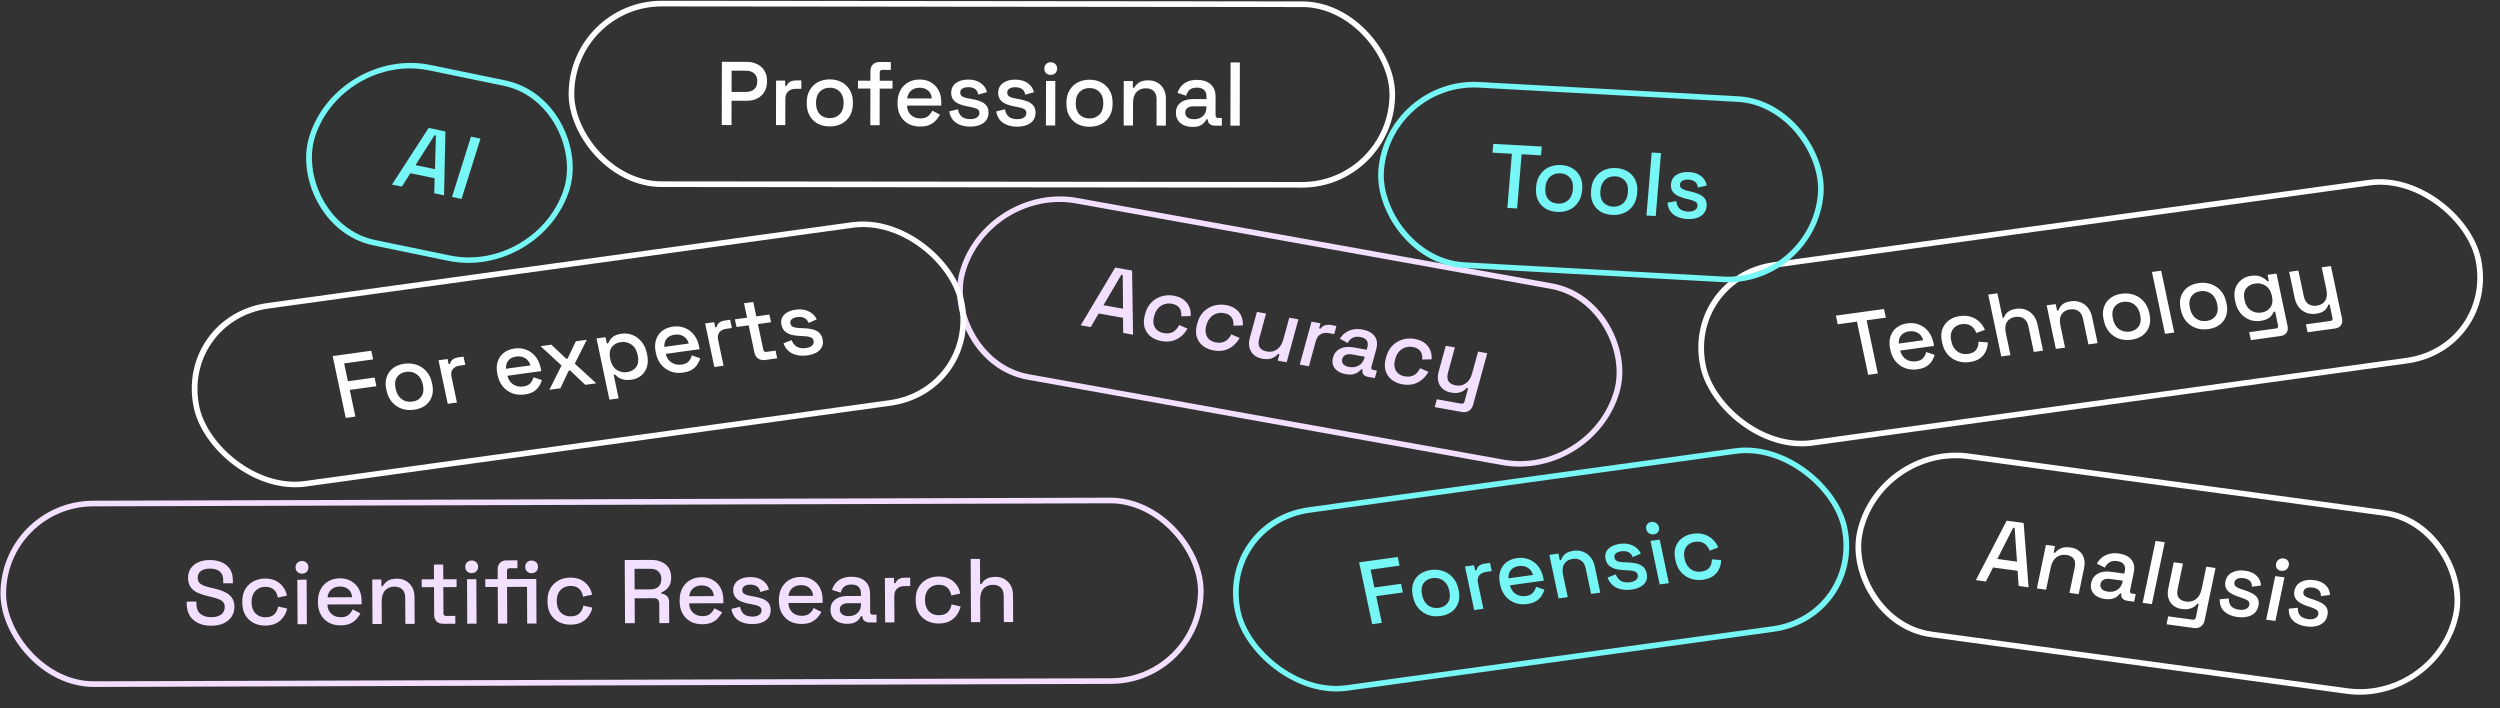 <svg width="886" height="251" viewBox="0 0 886 251" fill="none" xmlns="http://www.w3.org/2000/svg">
<rect x="0" y="0" width="886" height="251" fill="#333333" stroke="none"/>
<rect x="1.005" y="0.997" width="424.394" height="64" rx="32" transform="matrix(1 -0.003 0.005 1 -0.005 177.554)" stroke="#F3DFFF" stroke-width="2"/>
<path d="M74.857 221.769C73.172 221.774 71.677 221.48 70.373 220.887C69.069 220.294 68.04 219.422 67.288 218.272C66.558 217.101 66.188 215.684 66.18 214.02L66.177 213.22L69.601 213.209L69.604 214.009C69.612 215.588 70.087 216.77 71.029 217.557C71.993 218.343 73.264 218.734 74.843 218.729C76.443 218.724 77.646 218.39 78.454 217.726C79.261 217.041 79.663 216.165 79.658 215.098C79.654 214.394 79.46 213.819 79.073 213.372C78.687 212.925 78.142 212.575 77.437 212.321C76.731 212.046 75.887 211.793 74.905 211.561L73.72 211.277C72.289 210.94 71.039 210.527 69.97 210.04C68.922 209.531 68.108 208.862 67.528 208.032C66.948 207.201 66.655 206.136 66.649 204.834C66.643 203.512 66.958 202.38 67.593 201.439C68.25 200.499 69.153 199.771 70.303 199.255C71.453 198.739 72.806 198.479 74.364 198.475C75.921 198.47 77.309 198.732 78.527 199.262C79.767 199.791 80.741 200.578 81.45 201.621C82.159 202.664 82.517 203.975 82.525 205.553L82.53 206.705L79.106 206.716L79.101 205.564C79.096 204.604 78.89 203.826 78.482 203.23C78.095 202.634 77.549 202.198 76.844 201.923C76.138 201.648 75.316 201.512 74.378 201.514C73.013 201.519 71.947 201.81 71.182 202.388C70.438 202.945 70.068 203.725 70.073 204.728C70.076 205.41 70.239 205.975 70.561 206.422C70.904 206.848 71.396 207.198 72.038 207.474C72.679 207.749 73.48 207.992 74.441 208.202L75.626 208.487C77.079 208.802 78.361 209.214 79.472 209.723C80.584 210.21 81.462 210.879 82.106 211.731C82.75 212.582 83.075 213.68 83.081 215.024C83.088 216.368 82.752 217.542 82.074 218.547C81.417 219.552 80.472 220.344 79.237 220.924C78.002 221.482 76.542 221.764 74.857 221.769ZM94.005 221.71C92.49 221.715 91.113 221.399 89.872 220.763C88.653 220.127 87.678 219.202 86.947 217.988C86.238 216.774 85.879 215.314 85.871 213.607L85.869 213.191C85.861 211.485 86.206 210.033 86.904 208.836C87.624 207.618 88.59 206.687 89.803 206.043C91.037 205.378 92.412 205.043 93.927 205.038C95.441 205.034 96.733 205.307 97.802 205.858C98.872 206.41 99.728 207.143 100.373 208.059C101.038 208.974 101.47 209.986 101.667 211.095L98.47 211.776C98.36 211.073 98.133 210.433 97.789 209.859C97.445 209.284 96.963 208.826 96.343 208.487C95.722 208.148 94.943 207.979 94.004 207.982C93.087 207.985 92.256 208.201 91.511 208.63C90.788 209.037 90.215 209.636 89.792 210.427C89.369 211.196 89.16 212.136 89.165 213.245L89.166 213.533C89.172 214.642 89.389 215.591 89.82 216.379C90.25 217.167 90.829 217.763 91.556 218.166C92.305 218.569 93.138 218.769 94.055 218.766C95.442 218.762 96.496 218.407 97.218 217.7C97.94 216.973 98.394 216.054 98.581 214.944L101.785 215.67C101.534 216.759 101.08 217.763 100.423 218.682C99.787 219.602 98.937 220.34 97.873 220.898C96.809 221.435 95.519 221.706 94.005 221.71ZM105.452 221.227L105.378 205.451L108.674 205.441L108.748 221.217L105.452 221.227ZM107.032 203.302C106.392 203.304 105.847 203.103 105.397 202.699C104.968 202.274 104.753 201.73 104.749 201.069C104.746 200.408 104.957 199.874 105.382 199.467C105.828 199.039 106.371 198.824 107.011 198.822C107.672 198.82 108.217 199.032 108.646 199.457C109.075 199.861 109.29 200.394 109.293 201.055C109.297 201.716 109.086 202.261 108.661 202.689C108.236 203.096 107.693 203.3 107.032 203.302ZM120.714 221.628C119.114 221.633 117.715 221.307 116.517 220.649C115.319 219.97 114.376 219.024 113.688 217.81C113.021 216.574 112.683 215.146 112.676 213.525L112.674 213.141C112.666 211.498 112.99 210.068 113.646 208.85C114.301 207.61 115.214 206.658 116.384 205.993C117.576 205.307 118.95 204.961 120.507 204.957C122.022 204.952 123.346 205.289 124.48 205.968C125.635 206.626 126.536 207.551 127.181 208.744C127.827 209.937 128.153 211.333 128.161 212.933L128.167 214.181L116.039 214.218C116.088 215.605 116.552 216.713 117.43 217.542C118.33 218.35 119.442 218.752 120.764 218.748C122.002 218.744 122.928 218.464 123.544 217.907C124.182 217.351 124.669 216.709 125.007 215.983L127.734 217.382C127.438 217.981 127.004 218.611 126.431 219.274C125.879 219.938 125.146 220.494 124.231 220.945C123.315 221.396 122.143 221.624 120.714 221.628ZM116.059 211.69L124.795 211.663C124.704 210.469 124.273 209.542 123.502 208.883C122.731 208.203 121.726 207.865 120.489 207.869C119.252 207.873 118.24 208.217 117.454 208.902C116.689 209.566 116.224 210.495 116.059 211.69ZM132.007 221.145L131.933 205.37L135.165 205.36L135.176 207.728L135.688 207.726C135.984 207.085 136.514 206.486 137.28 205.929C138.045 205.372 139.185 205.091 140.7 205.087C141.894 205.083 142.952 205.346 143.871 205.877C144.813 206.407 145.552 207.162 146.09 208.142C146.628 209.1 146.9 210.262 146.906 211.627L146.951 221.099L143.655 221.11L143.612 211.894C143.605 210.528 143.259 209.527 142.574 208.889C141.888 208.23 140.948 207.902 139.753 207.905C138.388 207.91 137.291 208.361 136.463 209.26C135.657 210.158 135.258 211.461 135.266 213.167L135.303 221.135L132.007 221.145ZM157.017 221.068C156.057 221.071 155.288 220.786 154.709 220.212C154.152 219.637 153.871 218.87 153.866 217.91L153.82 208.086L149.468 208.1L149.455 205.316L153.807 205.302L153.782 200.086L157.078 200.076L157.103 205.292L161.807 205.278L161.82 208.062L157.116 208.076L157.159 217.324C157.162 217.964 157.463 218.283 158.06 218.281L161.356 218.271L161.369 221.055L157.017 221.068ZM165.593 221.042L165.519 205.266L168.815 205.256L168.889 221.032L165.593 221.042ZM167.173 203.117C166.533 203.119 165.988 202.918 165.538 202.514C165.109 202.089 164.894 201.545 164.89 200.884C164.887 200.223 165.098 199.689 165.523 199.282C165.969 198.854 166.512 198.639 167.152 198.637C167.813 198.635 168.358 198.847 168.787 199.272C169.215 199.676 169.431 200.209 169.434 200.87C169.438 201.531 169.227 202.076 168.802 202.504C168.377 202.911 167.834 203.115 167.173 203.117ZM176.469 221.009L176.408 208.017L171.992 208.03L171.979 205.246L176.394 205.233L176.378 201.777C176.374 200.817 176.658 200.048 177.231 199.47C177.805 198.892 178.571 198.602 179.531 198.599L183.371 198.587L183.384 201.371L180.6 201.38C179.982 201.382 179.674 201.703 179.677 202.343L179.69 205.223L186.762 205.201L186.776 207.985L179.704 208.007L179.765 220.998L176.469 221.009ZM186.837 220.977L186.762 205.201L190.058 205.191L190.133 220.967L186.837 220.977ZM188.417 203.148C187.777 203.15 187.232 202.949 186.782 202.545C186.353 202.119 186.137 201.576 186.134 200.915C186.131 200.232 186.342 199.688 186.767 199.281C187.213 198.874 187.756 198.67 188.396 198.668C189.036 198.666 189.57 198.867 189.999 199.271C190.449 199.675 190.675 200.218 190.678 200.901C190.681 201.562 190.46 202.107 190.014 202.535C189.589 202.942 189.057 203.146 188.417 203.148ZM202.166 221.378C200.651 221.382 199.273 221.066 198.033 220.43C196.814 219.794 195.839 218.869 195.108 217.655C194.398 216.441 194.039 214.981 194.031 213.275L194.029 212.859C194.021 211.152 194.367 209.7 195.065 208.503C195.785 207.285 196.751 206.354 197.964 205.71C199.198 205.045 200.573 204.71 202.087 204.706C203.602 204.701 204.894 204.974 205.963 205.526C207.032 206.077 207.889 206.811 208.534 207.726C209.199 208.641 209.631 209.653 209.828 210.762L206.631 211.444C206.521 210.74 206.294 210.101 205.95 209.526C205.606 208.951 205.124 208.494 204.503 208.154C203.883 207.815 203.104 207.647 202.165 207.65C201.248 207.652 200.417 207.868 199.672 208.297C198.949 208.705 198.375 209.304 197.953 210.095C197.529 210.864 197.321 211.803 197.326 212.912L197.327 213.2C197.332 214.31 197.55 215.258 197.98 216.046C198.411 216.834 198.99 217.43 199.717 217.833C200.465 218.236 201.298 218.436 202.216 218.433C203.602 218.429 204.657 218.074 205.379 217.368C206.101 216.64 206.555 215.721 206.742 214.612L209.945 215.338C209.694 216.426 209.24 217.43 208.583 218.35C207.948 219.269 207.098 220.008 206.034 220.566C204.97 221.102 203.68 221.373 202.166 221.378ZM221.513 220.87L221.408 198.47L230.816 198.441C232.203 198.437 233.42 198.679 234.467 199.166C235.536 199.632 236.361 200.312 236.941 201.207C237.542 202.101 237.846 203.166 237.852 204.404L237.854 204.756C237.86 206.164 237.524 207.295 236.846 208.151C236.188 208.985 235.38 209.574 234.422 209.918L234.424 210.43C235.235 210.471 235.887 210.746 236.38 211.256C236.873 211.746 237.122 212.459 237.126 213.398L237.161 220.822L233.673 220.833L233.64 213.889C233.638 213.313 233.486 212.855 233.186 212.514C232.886 212.174 232.405 212.005 231.744 212.007L224.928 212.028L224.969 220.859L221.513 220.87ZM224.913 208.892L230.481 208.874C231.718 208.871 232.677 208.558 233.356 207.938C234.036 207.296 234.373 206.431 234.368 205.343L234.367 205.087C234.362 203.999 234.017 203.146 233.331 202.53C232.667 201.892 231.705 201.575 230.447 201.579L224.879 201.596L224.913 208.892ZM248.902 221.234C247.302 221.239 245.903 220.912 244.705 220.255C243.507 219.576 242.564 218.629 241.876 217.415C241.209 216.18 240.871 214.752 240.864 213.131L240.862 212.747C240.854 211.104 241.178 209.674 241.834 208.456C242.489 207.216 243.402 206.264 244.572 205.599C245.764 204.913 247.138 204.567 248.696 204.562C250.21 204.558 251.534 204.895 252.668 205.574C253.823 206.232 254.724 207.157 255.369 208.35C256.015 209.543 256.342 210.939 256.349 212.539L256.355 213.787L244.227 213.824C244.276 215.211 244.74 216.319 245.619 217.148C246.518 217.956 247.63 218.358 248.952 218.354C250.19 218.35 251.116 218.07 251.732 217.513C252.37 216.957 252.857 216.315 253.195 215.589L255.922 216.988C255.626 217.587 255.192 218.217 254.619 218.88C254.067 219.543 253.334 220.1 252.419 220.551C251.503 221.002 250.331 221.229 248.902 221.234ZM244.247 211.296L252.983 211.269C252.892 210.075 252.461 209.148 251.69 208.489C250.919 207.809 249.915 207.471 248.677 207.475C247.44 207.478 246.428 207.823 245.642 208.508C244.877 209.172 244.412 210.101 244.247 211.296ZM266.661 221.179C264.656 221.185 262.99 220.743 261.663 219.851C260.336 218.959 259.519 217.607 259.212 215.794L262.28 215.049C262.455 215.923 262.746 216.615 263.154 217.126C263.562 217.637 264.065 217.998 264.663 218.209C265.283 218.421 265.945 218.525 266.649 218.523C267.694 218.52 268.493 218.315 269.046 217.908C269.62 217.501 269.906 216.977 269.903 216.337C269.9 215.697 269.631 215.229 269.096 214.932C268.561 214.635 267.771 214.392 266.725 214.203L265.636 214.014C264.568 213.826 263.596 213.551 262.72 213.191C261.843 212.831 261.148 212.332 260.633 211.694C260.118 211.055 259.858 210.235 259.853 209.232C259.846 207.739 260.395 206.585 261.501 205.771C262.606 204.936 264.076 204.515 265.911 204.51C267.682 204.504 269.134 204.905 270.269 205.712C271.424 206.498 272.176 207.573 272.524 208.937L269.456 209.811C269.259 208.851 268.851 208.18 268.23 207.798C267.61 207.395 266.841 207.195 265.924 207.197C265.028 207.2 264.324 207.373 263.814 207.716C263.304 208.038 263.05 208.497 263.052 209.094C263.055 209.734 263.303 210.203 263.795 210.5C264.308 210.797 264.992 211.019 265.846 211.166L266.967 211.354C268.099 211.543 269.135 211.806 270.075 212.145C271.015 212.483 271.753 212.972 272.29 213.61C272.847 214.248 273.129 215.101 273.134 216.167C273.141 217.746 272.56 218.974 271.391 219.853C270.222 220.731 268.645 221.173 266.661 221.179ZM284.082 221.126C282.482 221.131 281.083 220.804 279.885 220.147C278.687 219.468 277.744 218.521 277.056 217.307C276.389 216.072 276.051 214.644 276.044 213.022L276.042 212.638C276.034 210.996 276.358 209.565 277.014 208.347C277.669 207.108 278.582 206.156 279.752 205.491C280.944 204.805 282.318 204.459 283.875 204.454C285.39 204.45 286.714 204.787 287.848 205.466C289.003 206.124 289.904 207.049 290.549 208.242C291.195 209.434 291.521 210.831 291.529 212.431L291.535 213.679L279.407 213.716C279.456 215.103 279.92 216.21 280.798 217.04C281.698 217.848 282.809 218.25 284.132 218.246C285.369 218.242 286.296 217.962 286.912 217.405C287.55 216.848 288.037 216.207 288.375 215.48L291.102 216.88C290.806 217.478 290.372 218.109 289.799 218.772C289.247 219.435 288.514 219.992 287.599 220.443C286.683 220.894 285.511 221.121 284.082 221.126ZM279.427 211.188L288.163 211.161C288.072 209.967 287.641 209.04 286.87 208.381C286.099 207.701 285.094 207.363 283.857 207.366C282.62 207.37 281.608 207.715 280.822 208.4C280.057 209.063 279.592 209.993 279.427 211.188ZM300.273 221.076C299.142 221.079 298.128 220.891 297.23 220.509C296.354 220.128 295.647 219.565 295.11 218.82C294.595 218.075 294.335 217.169 294.33 216.102C294.325 215.014 294.576 214.117 295.085 213.412C295.615 212.685 296.327 212.139 297.221 211.773C298.137 211.408 299.171 211.223 300.323 211.22L305.123 211.205L305.118 210.181C305.114 209.264 304.833 208.529 304.276 207.976C303.718 207.423 302.864 207.148 301.712 207.151C300.581 207.155 299.718 207.424 299.123 207.959C298.529 208.495 298.137 209.189 297.949 210.043L294.873 209.06C295.125 208.206 295.526 207.437 296.078 206.753C296.65 206.047 297.405 205.479 298.342 205.05C299.278 204.62 300.408 204.403 301.731 204.399C303.779 204.393 305.392 204.911 306.57 205.953C307.748 206.994 308.342 208.475 308.351 210.395L308.382 216.891C308.385 217.531 308.685 217.85 309.282 217.848L310.626 217.844L310.639 220.596L308.175 220.604C307.428 220.606 306.819 220.416 306.348 220.033C305.877 219.651 305.64 219.129 305.637 218.467L305.636 218.371L305.156 218.373C304.987 218.693 304.733 219.068 304.394 219.495C304.054 219.923 303.555 220.298 302.895 220.62C302.235 220.921 301.361 221.073 300.273 221.076ZM300.74 218.354C302.063 218.35 303.128 217.974 303.935 217.225C304.742 216.454 305.143 215.408 305.136 214.085L305.135 213.765L300.527 213.779C299.652 213.782 298.949 213.976 298.418 214.362C297.886 214.726 297.622 215.271 297.625 215.996C297.629 216.721 297.909 217.297 298.465 217.721C299.022 218.146 299.78 218.357 300.74 218.354ZM313.684 220.587L313.61 204.811L316.842 204.801L316.85 206.657L317.362 206.655C317.615 205.993 318.018 205.512 318.572 205.212C319.146 204.89 319.849 204.728 320.681 204.725L322.569 204.719L322.583 207.695L320.567 207.701C319.501 207.705 318.627 208.006 317.947 208.606C317.268 209.184 316.93 210.081 316.936 211.297L316.98 220.577L313.684 220.587ZM332.666 220.976C331.152 220.981 329.774 220.665 328.534 220.029C327.315 219.393 326.34 218.468 325.609 217.254C324.899 216.04 324.54 214.58 324.532 212.873L324.53 212.457C324.522 210.751 324.867 209.299 325.566 208.102C326.285 206.884 327.252 205.953 328.465 205.309C329.699 204.644 331.073 204.309 332.588 204.304C334.103 204.3 335.395 204.573 336.464 205.125C337.533 205.676 338.39 206.409 339.034 207.325C339.7 208.24 340.131 209.252 340.328 210.361L337.132 211.043C337.022 210.339 336.795 209.7 336.451 209.125C336.107 208.55 335.624 208.093 335.004 207.753C334.384 207.414 333.604 207.245 332.666 207.248C331.748 207.251 330.917 207.467 330.173 207.896C329.449 208.303 328.876 208.903 328.453 209.693C328.03 210.463 327.821 211.402 327.826 212.511L327.828 212.799C327.833 213.908 328.051 214.857 328.481 215.645C328.912 216.433 329.49 217.029 330.218 217.432C330.966 217.835 331.799 218.035 332.716 218.032C334.103 218.028 335.157 217.673 335.879 216.966C336.601 216.239 337.056 215.32 337.242 214.21L340.446 214.936C340.195 216.025 339.741 217.029 339.084 217.949C338.448 218.868 337.598 219.606 336.534 220.164C335.47 220.701 334.181 220.972 332.666 220.976ZM344.114 220.493L344.008 198.093L347.304 198.083L347.346 206.947L347.858 206.946C348.069 206.54 348.366 206.144 348.748 205.759C349.152 205.374 349.673 205.063 350.312 204.826C350.972 204.568 351.804 204.437 352.806 204.434C354.001 204.431 355.058 204.694 355.978 205.225C356.919 205.755 357.659 206.51 358.197 207.49C358.734 208.448 359.007 209.61 359.013 210.975L359.057 220.447L355.761 220.457L355.718 211.241C355.712 209.876 355.366 208.874 354.68 208.237C353.994 207.577 353.054 207.25 351.859 207.253C350.494 207.257 349.398 207.709 348.57 208.607C347.763 209.506 347.364 210.808 347.372 212.515L347.41 220.483L344.114 220.493Z" fill="#F3DFFF"/>
<rect x="1.197" y="0.842" width="216.916" height="64.492" rx="32.246" transform="matrix(0.991 -0.137 0.207 0.978 430.648 184.5)" stroke="#76F6F5" stroke-width="2"/>
<path d="M486.302 221.205L481.675 199.288L495.369 197.395L496.017 200.464L485.747 201.883L487.082 208.208L496.528 206.902L497.175 209.971L487.729 211.276L489.725 220.732L486.302 221.205ZM510.524 218.309C508.96 218.525 507.499 218.404 506.142 217.948C504.8 217.467 503.656 216.68 502.707 215.586C501.759 214.493 501.112 213.132 500.769 211.504L500.67 211.035C500.326 209.406 500.38 207.96 500.83 206.694C501.276 205.408 502.034 204.358 503.102 203.545C504.191 202.728 505.517 202.212 507.081 201.996C508.645 201.78 510.108 201.911 511.47 202.389C512.832 202.866 513.988 203.652 514.936 204.745C515.88 205.818 516.524 207.168 516.868 208.796L516.967 209.266C517.311 210.894 517.259 212.351 516.813 213.637C516.367 214.923 515.599 215.975 514.51 216.791C513.416 217.587 512.088 218.093 510.524 218.309ZM509.916 215.428C511.353 215.23 512.421 214.62 513.119 213.6C513.834 212.556 514.021 211.23 513.682 209.623L513.623 209.341C513.283 207.734 512.575 206.543 511.498 205.768C510.417 204.972 509.147 204.675 507.689 204.877C506.273 205.072 505.208 205.692 504.493 206.736C503.795 207.756 503.615 209.07 503.955 210.677L504.014 210.959C504.353 212.566 505.064 213.768 506.145 214.564C507.243 215.336 508.5 215.624 509.916 215.428ZM522.453 216.209L519.195 200.773L522.396 200.331L522.78 202.147L523.287 202.077C523.404 201.395 523.706 200.87 524.194 200.501C524.698 200.11 525.363 199.857 526.187 199.743L528.057 199.484L528.672 202.396L526.675 202.672C525.618 202.818 524.813 203.23 524.26 203.908C523.703 204.565 523.55 205.488 523.801 206.678L525.718 215.758L522.453 216.209ZM541.252 214.063C539.667 214.282 538.215 214.149 536.895 213.666C535.57 213.161 534.444 212.361 533.517 211.265C532.606 210.145 531.984 208.791 531.649 207.205L531.569 206.829C531.23 205.222 531.263 203.778 531.667 202.498C532.066 201.197 532.779 200.142 533.804 199.335C534.847 198.503 536.139 197.981 537.682 197.768C539.183 197.56 540.563 197.713 541.824 198.226C543.102 198.716 544.181 199.501 545.062 200.583C545.943 201.664 546.548 202.987 546.879 204.553L547.136 205.774L535.123 207.434C535.451 208.785 536.135 209.807 537.173 210.502C538.228 211.172 539.41 211.417 540.721 211.236C541.946 211.067 542.808 210.668 543.307 210.041C543.826 209.411 544.18 208.717 544.368 207.961L547.353 208.966C547.181 209.592 546.878 210.267 546.444 210.993C546.031 211.716 545.416 212.36 544.6 212.923C543.784 213.487 542.668 213.867 541.252 214.063ZM534.632 204.956L543.286 203.76C542.955 202.603 542.34 201.753 541.443 201.211C540.541 200.649 539.478 200.452 538.252 200.621C537.026 200.791 536.093 201.263 535.452 202.039C534.828 202.792 534.554 203.764 534.632 204.956ZM552.349 212.078L549.091 196.642L552.292 196.2L552.781 198.517L553.288 198.447C553.452 197.78 553.857 197.122 554.503 196.474C555.15 195.827 556.223 195.399 557.723 195.192C558.907 195.028 560.008 195.145 561.027 195.541C562.067 195.934 562.952 196.574 563.683 197.462C564.41 198.328 564.914 199.429 565.196 200.765L567.152 210.033L563.887 210.484L561.984 201.467C561.702 200.131 561.157 199.196 560.348 198.664C559.535 198.11 558.537 197.915 557.354 198.078C556.001 198.265 555.006 198.854 554.366 199.845C553.748 200.832 553.616 202.161 553.968 203.831L555.614 211.627L552.349 212.078ZM578.188 208.959C576.202 209.233 574.461 209.023 572.966 208.327C571.47 207.632 570.387 206.417 569.717 204.684L572.608 203.543C572.958 204.376 573.386 205.015 573.894 205.46C574.401 205.905 574.972 206.192 575.608 206.319C576.265 206.443 576.942 206.457 577.64 206.36C578.675 206.217 579.426 205.909 579.891 205.437C580.378 204.961 580.556 204.411 580.423 203.784C580.291 203.158 579.93 202.735 579.34 202.516C578.75 202.297 577.918 202.165 576.843 202.12L575.725 202.081C574.629 202.039 573.61 201.901 572.669 201.666C571.727 201.431 570.937 201.035 570.298 200.479C569.658 199.923 569.235 199.154 569.028 198.173C568.72 196.712 569.031 195.509 569.963 194.564C570.89 193.598 572.262 192.989 574.079 192.738C575.833 192.496 577.354 192.694 578.641 193.332C579.946 193.947 580.908 194.899 581.528 196.188L578.663 197.454C578.275 196.541 577.734 195.939 577.042 195.648C576.346 195.336 575.543 195.243 574.634 195.368C573.747 195.491 573.085 195.754 572.648 196.158C572.207 196.542 572.048 197.025 572.171 197.61C572.304 198.236 572.644 198.662 573.191 198.887C573.76 199.109 574.483 199.235 575.359 199.264L576.508 199.299C577.668 199.332 578.748 199.451 579.748 199.656C580.748 199.862 581.579 200.241 582.239 200.794C582.921 201.345 583.372 202.142 583.592 203.185C583.918 204.73 583.59 206.011 582.609 207.027C581.627 208.043 580.153 208.687 578.188 208.959ZM588.188 207.126L584.93 191.69L588.195 191.239L591.453 206.675L588.188 207.126ZM586.136 189.365C585.502 189.452 584.921 189.328 584.393 188.993C583.883 188.634 583.559 188.131 583.422 187.484C583.286 186.837 583.387 186.286 583.726 185.831C584.082 185.352 584.576 185.069 585.21 184.981C585.866 184.891 586.449 185.025 586.959 185.384C587.466 185.722 587.787 186.215 587.924 186.862C588.06 187.509 587.961 188.07 587.627 188.546C587.288 189.001 586.791 189.274 586.136 189.365ZM603.492 205.463C601.991 205.67 600.562 205.545 599.204 205.088C597.868 204.629 596.714 203.853 595.745 202.763C594.796 201.669 594.146 200.288 593.793 198.618L593.707 198.211C593.355 196.541 593.404 195.073 593.855 193.808C594.322 192.519 595.092 191.478 596.164 190.686C597.253 189.869 598.548 189.357 600.049 189.15C601.549 188.943 602.885 189.037 604.056 189.434C605.227 189.831 606.224 190.434 607.048 191.244C607.892 192.051 608.524 192.984 608.944 194.043L605.913 195.139C605.661 194.465 605.307 193.869 604.85 193.352C604.393 192.835 603.823 192.452 603.14 192.203C602.456 191.954 601.65 191.893 600.72 192.022C599.811 192.147 599.031 192.47 598.38 192.99C597.745 193.485 597.298 194.149 597.038 194.979C596.774 195.789 596.756 196.737 596.986 197.822L597.045 198.104C597.274 199.19 597.682 200.089 598.267 200.803C598.853 201.517 599.547 202.023 600.349 202.32C601.172 202.614 602.038 202.699 602.947 202.573C604.321 202.383 605.294 201.894 605.867 201.106C606.436 200.297 606.701 199.337 606.662 198.225L609.984 198.507C609.955 199.607 609.708 200.651 609.242 201.639C608.797 202.624 608.104 203.461 607.162 204.15C606.216 204.818 604.992 205.255 603.492 205.463Z" fill="#76F6F5"/>
<rect x="0.72" y="1.141" width="235.822" height="64.811" rx="32.405" transform="matrix(0.984 0.177 -0.264 0.964 349.201 64.153)" stroke="#F3DFFF" stroke-width="2"/>
<path d="M383.002 115.292L395.222 94.819L401.206 95.893L401.554 118.621L398.058 117.994L398.004 112.641L389.374 111.093L386.53 115.925L383.002 115.292ZM391.07 108.159L398 109.403L397.9 97.469L397.396 97.379L391.07 108.159ZM411.572 120.872C410.082 120.604 408.812 120.052 407.763 119.217C406.735 118.385 406.025 117.318 405.633 116.017C405.261 114.72 405.301 113.249 405.752 111.603L405.862 111.202C406.313 109.556 407.043 108.219 408.052 107.191C409.087 106.146 410.288 105.423 411.654 105.02C413.046 104.601 414.488 104.525 415.979 104.792C417.47 105.06 418.667 105.555 419.57 106.279C420.473 107.002 421.119 107.862 421.506 108.86C421.915 109.862 422.067 110.914 421.963 112.018L418.635 112.101C418.717 111.403 418.665 110.746 418.481 110.131C418.298 109.515 417.947 108.988 417.428 108.549C416.909 108.111 416.188 107.809 415.264 107.643C414.361 107.481 413.486 107.54 412.638 107.819C411.817 108.082 411.092 108.557 410.463 109.243C409.84 109.908 409.382 110.776 409.089 111.845L409.013 112.123C408.72 113.193 408.679 114.146 408.89 114.983C409.102 115.82 409.511 116.497 410.117 117.016C410.745 117.539 411.511 117.882 412.414 118.044C413.778 118.288 414.911 118.135 415.811 117.585C416.716 117.013 417.41 116.209 417.893 115.173L420.848 116.448C420.308 117.452 419.592 118.338 418.698 119.106C417.826 119.878 416.792 120.437 415.595 120.784C414.404 121.11 413.063 121.139 411.572 120.872ZM430.055 124.187C428.564 123.92 427.294 123.368 426.245 122.533C425.218 121.701 424.508 120.634 424.115 119.333C423.743 118.036 423.783 116.565 424.234 114.919L424.344 114.518C424.795 112.872 425.525 111.535 426.534 110.507C427.569 109.462 428.77 108.739 430.136 108.336C431.529 107.917 432.97 107.841 434.461 108.108C435.952 108.376 437.149 108.871 438.053 109.595C438.956 110.318 439.601 111.178 439.989 112.176C440.397 113.178 440.549 114.23 440.445 115.334L437.118 115.417C437.199 114.719 437.148 114.062 436.964 113.447C436.78 112.831 436.429 112.304 435.91 111.865C435.391 111.427 434.67 111.125 433.746 110.959C432.843 110.797 431.968 110.856 431.12 111.135C430.299 111.398 429.574 111.873 428.946 112.559C428.323 113.224 427.865 114.092 427.572 115.161L427.495 115.439C427.202 116.509 427.161 117.462 427.373 118.299C427.584 119.136 427.993 119.813 428.6 120.332C429.228 120.855 429.993 121.197 430.896 121.359C432.261 121.604 433.393 121.451 434.293 120.9C435.199 120.329 435.893 119.525 436.375 118.489L439.33 119.764C438.791 120.768 438.074 121.654 437.181 122.422C436.308 123.194 435.274 123.753 434.077 124.1C432.887 124.426 431.546 124.455 430.055 124.187ZM447.32 127.123C446.144 126.912 445.164 126.467 444.381 125.786C443.598 125.106 443.074 124.246 442.809 123.205C442.543 122.165 442.591 120.986 442.951 119.669L445.455 110.534L448.699 111.116L446.255 120.035C445.894 121.352 445.962 122.39 446.459 123.148C446.962 123.886 447.812 124.362 449.009 124.577C450.332 124.814 451.511 124.572 452.545 123.851C453.607 123.113 454.363 121.922 454.814 120.276L456.92 112.591L460.164 113.173L455.994 128.388L452.813 127.817L453.439 125.533L452.935 125.443C452.472 126.008 451.786 126.5 450.878 126.92C449.976 127.319 448.789 127.387 447.32 127.123ZM460.633 129.22L464.802 114.005L467.984 114.576L467.493 116.366L467.997 116.456C468.424 115.864 468.95 115.472 469.574 115.282C470.226 115.075 470.961 115.045 471.78 115.192L473.638 115.526L472.852 118.396L470.868 118.04C469.818 117.852 468.878 117.985 468.048 118.441C467.224 118.876 466.651 119.679 466.33 120.852L463.877 129.802L460.633 129.22ZM476.926 132.597C475.813 132.397 474.866 132.033 474.086 131.504C473.326 130.979 472.783 130.31 472.455 129.496C472.149 128.685 472.136 127.765 472.418 126.737C472.706 125.687 473.195 124.868 473.885 124.28C474.601 123.675 475.448 123.276 476.426 123.085C477.425 122.897 478.491 122.905 479.625 123.108L484.35 123.956L484.62 122.968C484.863 122.083 484.784 121.325 484.385 120.692C483.986 120.059 483.219 119.641 482.085 119.437C480.972 119.238 480.051 119.342 479.322 119.751C478.594 120.16 478.022 120.759 477.607 121.548L474.846 120.049C475.323 119.271 475.925 118.602 476.652 118.041C477.405 117.464 478.3 117.053 479.336 116.807C480.373 116.561 481.542 116.555 482.844 116.789C484.86 117.15 486.307 117.939 487.186 119.154C488.064 120.37 488.25 121.903 487.742 123.755L486.025 130.02C485.856 130.637 486.066 130.999 486.654 131.104L487.977 131.341L487.249 133.995L484.824 133.56C484.089 133.428 483.541 133.136 483.181 132.683C482.82 132.23 482.727 131.684 482.902 131.046L482.928 130.954L482.455 130.869C482.203 131.147 481.852 131.462 481.403 131.813C480.954 132.165 480.362 132.436 479.627 132.628C478.897 132.799 477.997 132.789 476.926 132.597ZM478.117 130.058C479.419 130.292 480.568 130.12 481.563 129.543C482.564 128.946 483.239 128.009 483.589 126.733L483.673 126.425L479.138 125.611C478.277 125.456 477.533 125.517 476.906 125.794C476.286 126.049 475.879 126.527 475.688 127.226C475.496 127.926 475.617 128.53 476.05 129.04C476.483 129.549 477.172 129.889 478.117 130.058ZM496.971 136.193C495.481 135.926 494.211 135.374 493.162 134.538C492.134 133.706 491.424 132.64 491.032 131.339C490.66 130.042 490.7 128.57 491.151 126.924L491.261 126.523C491.712 124.877 492.442 123.54 493.451 122.512C494.486 121.468 495.687 120.744 497.053 120.342C498.445 119.922 499.887 119.846 501.378 120.114C502.869 120.381 504.066 120.877 504.969 121.6C505.872 122.323 506.518 123.184 506.905 124.182C507.314 125.183 507.466 126.236 507.362 127.34L504.034 127.423C504.115 126.725 504.064 126.068 503.88 125.452C503.697 124.836 503.345 124.309 502.827 123.871C502.308 123.432 501.587 123.13 500.663 122.965C499.76 122.803 498.885 122.861 498.037 123.141C497.216 123.404 496.491 123.878 495.862 124.564C495.239 125.229 494.781 126.097 494.488 127.167L494.412 127.445C494.119 128.515 494.078 129.468 494.289 130.304C494.501 131.141 494.91 131.819 495.516 132.338C496.144 132.861 496.91 133.203 497.812 133.365C499.177 133.61 500.31 133.457 501.21 132.906C502.115 132.335 502.809 131.531 503.292 130.495L506.247 131.77C505.707 132.774 504.991 133.66 504.097 134.428C503.225 135.2 502.19 135.759 500.994 136.105C499.803 136.431 498.462 136.461 496.971 136.193ZM508.463 144.277L509.224 141.5L517.886 143.054C518.474 143.159 518.853 142.903 519.022 142.286L520.307 137.595L519.803 137.505C519.502 137.882 519.098 138.231 518.592 138.55C518.112 138.853 517.513 139.069 516.794 139.199C516.076 139.329 515.223 139.306 514.236 139.129C513.06 138.918 512.081 138.472 511.298 137.792C510.515 137.112 509.991 136.252 509.725 135.211C509.46 134.17 509.504 133.002 509.86 131.706L512.372 122.54L515.616 123.122L513.171 132.041C512.811 133.358 512.879 134.395 513.376 135.154C513.879 135.891 514.728 136.368 515.925 136.582C517.248 136.82 518.427 136.578 519.462 135.857C520.518 135.14 521.271 133.958 521.722 132.312L523.837 124.597L527.081 125.179L522.057 143.511C521.803 144.437 521.317 145.126 520.597 145.58C519.899 146.038 519.067 146.18 518.101 146.007L508.463 144.277Z" fill="#F3DFFF"/>
<rect x="1.197" y="0.842" width="277.179" height="64.492" rx="32.246" transform="matrix(0.991 -0.137 0.207 0.978 595.554 97.635)" stroke="white" stroke-width="2"/>
<path d="M662.081 132.837L658.102 113.989L651.287 114.93L650.639 111.862L667.693 109.506L668.341 112.574L661.526 113.516L665.504 132.364L662.081 132.837ZM679.551 130.875C677.966 131.094 676.513 130.961 675.193 130.478C673.869 129.973 672.743 129.173 671.816 128.077C670.905 126.956 670.282 125.603 669.947 124.017L669.868 123.641C669.529 122.034 669.561 120.59 669.965 119.31C670.365 118.009 671.077 116.954 672.103 116.146C673.146 115.315 674.438 114.793 675.981 114.579C677.481 114.372 678.862 114.525 680.123 115.038C681.401 115.528 682.48 116.313 683.361 117.394C684.241 118.476 684.847 119.799 685.177 121.365L685.435 122.586L673.421 124.246C673.75 125.597 674.433 126.619 675.472 127.314C676.527 127.984 677.709 128.229 679.019 128.048C680.245 127.878 681.107 127.48 681.605 126.853C682.125 126.222 682.479 125.529 682.667 124.773L685.652 125.778C685.48 126.403 685.176 127.079 684.742 127.805C684.33 128.528 683.715 129.171 682.899 129.735C682.083 130.299 680.967 130.679 679.551 130.875ZM672.931 121.768L681.585 120.572C681.253 119.415 680.639 118.565 679.742 118.023C678.84 117.46 677.776 117.264 676.551 117.433C675.325 117.602 674.392 118.075 673.751 118.851C673.126 119.603 672.853 120.576 672.931 121.768ZM697.999 128.325C696.499 128.533 695.069 128.408 693.712 127.951C692.375 127.491 691.222 126.716 690.252 125.626C689.303 124.532 688.653 123.151 688.301 121.481L688.215 121.074C687.862 119.404 687.911 117.936 688.362 116.671C688.829 115.382 689.599 114.341 690.672 113.548C691.761 112.732 693.055 112.22 694.556 112.013C696.056 111.805 697.392 111.9 698.563 112.297C699.734 112.694 700.732 113.297 701.555 114.107C702.4 114.914 703.032 115.847 703.451 116.906L700.42 118.002C700.169 117.327 699.815 116.732 699.358 116.215C698.901 115.698 698.33 115.315 697.647 115.066C696.964 114.816 696.157 114.756 695.227 114.885C694.319 115.01 693.538 115.333 692.887 115.852C692.252 116.348 691.805 117.012 691.545 117.842C691.281 118.652 691.264 119.6 691.493 120.685L691.552 120.967C691.781 122.052 692.189 122.952 692.774 123.666C693.36 124.38 694.054 124.886 694.856 125.183C695.68 125.477 696.546 125.562 697.454 125.436C698.828 125.246 699.801 124.757 700.374 123.969C700.943 123.16 701.208 122.2 701.169 121.088L704.491 121.37C704.462 122.47 704.215 123.514 703.749 124.502C703.305 125.487 702.611 126.324 701.669 127.013C700.723 127.68 699.499 128.118 697.999 128.325ZM709.248 126.32L704.622 104.403L707.887 103.952L709.718 112.624L710.225 112.554C710.352 112.129 710.567 111.702 710.868 111.273C711.19 110.842 711.644 110.468 712.229 110.151C712.832 109.81 713.629 109.571 714.623 109.433C715.806 109.27 716.907 109.386 717.926 109.782C718.966 110.176 719.852 110.816 720.583 111.703C721.309 112.57 721.813 113.671 722.095 115.007L724.052 124.274L720.787 124.725L718.883 115.708C718.601 114.372 718.056 113.438 717.248 112.905C716.435 112.352 715.437 112.156 714.253 112.32C712.901 112.507 711.905 113.096 711.266 114.086C710.648 115.074 710.515 116.403 710.868 118.072L712.513 125.869L709.248 126.32ZM728.592 123.647L725.334 108.211L728.535 107.769L729.024 110.086L729.532 110.016C729.695 109.348 730.1 108.691 730.746 108.043C731.393 107.395 732.466 106.968 733.966 106.76C735.15 106.597 736.251 106.713 737.27 107.11C738.31 107.503 739.195 108.143 739.926 109.03C740.653 109.897 741.157 110.998 741.439 112.334L743.395 121.601L740.13 122.053L738.227 113.035C737.945 111.699 737.4 110.765 736.591 110.232C735.779 109.679 734.78 109.484 733.597 109.647C732.245 109.834 731.249 110.423 730.61 111.413C729.992 112.401 729.859 113.73 730.211 115.4L731.857 123.196L728.592 123.647ZM755.351 120.401C753.787 120.617 752.326 120.496 750.968 120.039C749.627 119.559 748.482 118.772 747.534 117.678C746.585 116.585 745.939 115.224 745.595 113.596L745.496 113.126C745.153 111.498 745.206 110.052 745.657 108.786C746.103 107.5 746.86 106.45 747.928 105.637C749.017 104.82 750.344 104.304 751.907 104.088C753.471 103.872 754.934 104.003 756.297 104.48C757.659 104.958 758.814 105.744 759.763 106.837C760.707 107.91 761.351 109.26 761.694 110.888L761.793 111.358C762.137 112.986 762.086 114.443 761.64 115.729C761.193 117.015 760.426 118.067 759.336 118.883C758.243 119.679 756.914 120.185 755.351 120.401ZM754.743 117.52C756.18 117.321 757.247 116.712 757.945 115.692C758.66 114.648 758.848 113.322 758.509 111.715L758.449 111.433C758.11 109.826 757.402 108.635 756.325 107.86C755.243 107.064 753.974 106.767 752.515 106.969C751.1 107.164 750.034 107.784 749.319 108.828C748.621 109.848 748.442 111.162 748.781 112.769L748.84 113.051C749.18 114.658 749.89 115.86 750.971 116.656C752.07 117.428 753.327 117.716 754.743 117.52ZM767.279 118.301L762.653 96.384L765.918 95.933L770.544 117.85L767.279 118.301ZM782.646 116.629C781.082 116.845 779.622 116.725 778.264 116.268C776.923 115.787 775.778 115 774.829 113.907C773.881 112.813 773.235 111.452 772.891 109.824L772.792 109.355C772.448 107.727 772.502 106.28 772.952 105.015C773.399 103.728 774.156 102.679 775.224 101.865C776.313 101.049 777.639 100.532 779.203 100.316C780.767 100.1 782.23 100.231 783.592 100.709C784.954 101.186 786.11 101.972 787.058 103.065C788.002 104.138 788.646 105.488 788.99 107.116L789.089 107.586C789.433 109.214 789.381 110.671 788.935 111.958C788.489 113.244 787.721 114.295 786.632 115.111C785.539 115.907 784.21 116.413 782.646 116.629ZM782.038 113.748C783.475 113.55 784.543 112.94 785.241 111.92C785.956 110.876 786.144 109.551 785.804 107.943L785.745 107.662C785.406 106.054 784.697 104.863 783.62 104.088C782.539 103.293 781.269 102.995 779.811 103.197C778.395 103.392 777.33 104.012 776.615 105.056C775.917 106.077 775.737 107.39 776.077 108.997L776.136 109.279C776.475 110.887 777.186 112.088 778.267 112.884C779.365 113.656 780.622 113.944 782.038 113.748ZM792.202 106.995L792.103 106.525C791.759 104.897 791.793 103.464 792.206 102.225C792.64 100.984 793.34 99.974 794.307 99.196C795.274 98.418 796.412 97.938 797.723 97.757C799.244 97.547 800.466 97.668 801.388 98.121C802.331 98.571 803.061 99.093 803.578 99.687L804.085 99.617L803.616 97.394L806.786 96.956L810.711 115.554C810.91 116.494 810.783 117.284 810.331 117.927C809.901 118.566 809.2 118.953 808.227 119.088L797.703 120.542L797.109 117.724L806.618 116.41C807.231 116.325 807.472 115.97 807.339 115.344L806.302 110.428L805.795 110.498C805.641 110.906 805.395 111.337 805.056 111.792C804.718 112.247 804.226 112.648 803.581 112.995C802.958 113.339 802.128 113.582 801.093 113.725C799.783 113.907 798.504 113.772 797.256 113.321C796.025 112.847 794.961 112.081 794.063 111.023C793.161 109.945 792.541 108.602 792.202 106.995ZM801.386 110.785C802.802 110.589 803.871 109.99 804.595 108.988C805.335 107.962 805.54 106.666 805.21 105.101L805.151 104.819C804.811 103.212 804.097 102.043 803.008 101.313C801.914 100.562 800.649 100.285 799.212 100.484C797.817 100.677 796.747 101.276 796.002 102.281C795.274 103.262 795.08 104.556 795.419 106.164L795.478 106.445C795.809 108.011 796.523 109.18 797.621 109.952C798.736 110.7 799.991 110.978 801.386 110.785ZM817.821 117.762L817.226 114.944L825.943 113.74C826.535 113.658 826.765 113.304 826.633 112.678L825.628 107.918L825.121 107.989C825.019 108.432 824.809 108.88 824.491 109.332C824.19 109.761 823.739 110.145 823.136 110.486C822.534 110.827 821.736 111.066 820.743 111.204C819.56 111.367 818.448 111.252 817.408 110.859C816.368 110.466 815.483 109.825 814.752 108.938C814.021 108.051 813.516 106.95 813.239 105.635L811.276 96.336L814.541 95.885L816.451 104.933C816.733 106.269 817.28 107.214 818.093 107.767C818.901 108.3 819.908 108.483 821.112 108.317C822.444 108.133 823.418 107.547 824.036 106.559C824.676 105.569 824.819 104.239 824.466 102.569L822.814 94.741L826.079 94.29L830.005 112.888C830.203 113.828 830.076 114.619 829.625 115.261C829.194 115.9 828.493 116.287 827.521 116.422L817.821 117.762Z" fill="white"/>
<rect x="0.787" y="1.114" width="213.255" height="64.478" rx="32.239" transform="matrix(0.991 0.135 -0.204 0.979 665.109 156.157)" stroke="white" stroke-width="2"/>
<path d="M700.252 205.598L711.157 184.532L717.181 185.352L718.928 208.142L715.408 207.663L715.025 202.295L706.337 201.111L703.803 206.082L700.252 205.598ZM707.845 198.095L714.821 199.045L713.986 187.075L713.479 187.006L707.845 198.095ZM721.871 208.543L725.085 193.098L728.287 193.534L727.805 195.852L728.312 195.921C728.739 195.335 729.389 194.822 730.263 194.383C731.137 193.944 732.324 193.826 733.825 194.031C735.009 194.192 736.001 194.595 736.801 195.241C737.622 195.89 738.197 196.731 738.526 197.764C738.859 198.776 738.886 199.95 738.608 201.287L736.678 210.56L733.413 210.115L735.29 201.092C735.568 199.756 735.434 198.728 734.888 198.009C734.347 197.27 733.484 196.819 732.3 196.658C730.947 196.474 729.767 196.764 728.76 197.529C727.775 198.297 727.108 199.516 726.76 201.187L725.137 208.988L721.871 208.543ZM745.98 212.278C744.86 212.126 743.895 211.801 743.085 211.304C742.297 210.81 741.714 210.161 741.338 209.358C740.983 208.558 740.914 207.636 741.131 206.592C741.353 205.527 741.789 204.684 742.44 204.064C743.116 203.426 743.935 202.99 744.896 202.755C745.879 202.524 746.941 202.486 748.083 202.642L752.839 203.29L753.048 202.287C753.234 201.389 753.11 200.631 752.673 200.013C752.236 199.395 751.447 199.009 750.306 198.853C749.186 198.7 748.275 198.845 747.575 199.286C746.874 199.728 746.342 200.353 745.978 201.163L743.136 199.777C743.563 198.976 744.122 198.279 744.81 197.686C745.524 197.074 746.39 196.623 747.407 196.332C748.424 196.041 749.588 195.985 750.898 196.163C752.928 196.439 754.417 197.169 755.367 198.35C756.316 199.532 756.596 201.063 756.204 202.943L754.881 209.302C754.751 209.929 754.981 210.283 755.573 210.363L756.905 210.545L756.344 213.239L753.903 212.906C753.163 212.806 752.6 212.536 752.213 212.096C751.826 211.657 751.7 211.114 751.835 210.466L751.854 210.372L751.379 210.307C751.144 210.598 750.815 210.929 750.39 211.3C749.964 211.672 749.392 211.97 748.671 212.194C747.955 212.397 747.058 212.425 745.98 212.278ZM747.01 209.68C748.32 209.858 749.453 209.637 750.409 209.015C751.368 208.373 751.983 207.404 752.252 206.109L752.317 205.796L747.752 205.174C746.885 205.056 746.148 205.149 745.542 205.453C744.939 205.736 744.564 206.233 744.416 206.943C744.269 207.653 744.426 208.254 744.889 208.747C745.351 209.239 746.058 209.55 747.01 209.68ZM759.361 213.65L763.924 191.72L767.19 192.165L762.627 214.095L759.361 213.65ZM767.819 221.245L768.405 218.426L777.125 219.614C777.717 219.694 778.078 219.421 778.208 218.795L779.199 214.033L778.692 213.964C778.415 214.355 778.034 214.722 777.55 215.064C777.091 215.389 776.508 215.631 775.801 215.793C775.093 215.954 774.243 215.967 773.249 215.832C772.065 215.67 771.063 215.265 770.241 214.617C769.42 213.968 768.845 213.127 768.517 212.094C768.188 211.061 768.161 209.887 768.434 208.571L770.371 199.267L773.636 199.712L771.752 208.766C771.474 210.102 771.606 211.14 772.148 211.88C772.694 212.599 773.569 213.04 774.774 213.204C776.106 213.386 777.265 213.093 778.25 212.325C779.257 211.56 779.935 210.342 780.282 208.671L781.912 200.839L785.178 201.284L781.306 219.893C781.11 220.833 780.668 221.546 779.98 222.032C779.313 222.521 778.493 222.7 777.521 222.567L767.819 221.245ZM792.947 218.676C790.96 218.405 789.402 217.742 788.274 216.686C787.146 215.631 786.619 214.195 786.692 212.379L789.886 212.073C789.877 212.953 790.021 213.671 790.318 214.226C790.616 214.782 791.039 215.205 791.587 215.495C792.157 215.787 792.79 215.981 793.488 216.076C794.523 216.217 795.357 216.126 795.99 215.804C796.643 215.485 797.035 215.013 797.165 214.386C797.296 213.759 797.127 213.264 796.659 212.899C796.192 212.535 795.46 212.188 794.463 211.859L793.424 211.524C792.406 211.193 791.501 210.79 790.708 210.317C789.915 209.844 789.33 209.259 788.954 208.564C788.577 207.868 788.49 207.029 788.695 206.048C788.999 204.586 789.783 203.533 791.047 202.889C792.316 202.224 793.859 202.015 795.677 202.263C797.432 202.502 798.786 203.095 799.742 204.041C800.722 204.969 801.243 206.125 801.303 207.507L798.083 207.939C798.088 206.973 797.823 206.26 797.289 205.801C796.758 205.321 796.039 205.018 795.13 204.895C794.242 204.774 793.509 204.846 792.933 205.111C792.36 205.355 792.013 205.769 791.891 206.354C791.761 206.981 791.908 207.473 792.334 207.832C792.78 208.194 793.411 208.505 794.226 208.766L795.297 209.106C796.378 209.446 797.349 209.847 798.209 210.308C799.07 210.769 799.699 211.348 800.097 212.047C800.517 212.748 800.617 213.621 800.4 214.666C800.079 216.211 799.247 217.333 797.907 218.031C796.566 218.729 794.912 218.944 792.947 218.676ZM803.133 219.613L806.347 204.167L809.613 204.612L806.399 220.058L803.133 219.613ZM808.433 202.293C807.798 202.207 807.301 201.935 806.939 201.478C806.604 201.002 806.503 200.441 806.638 199.793C806.772 199.146 807.092 198.653 807.598 198.313C808.129 197.956 808.711 197.821 809.345 197.907C810.001 197.996 810.496 198.279 810.832 198.754C811.172 199.208 811.275 199.759 811.14 200.407C811.005 201.054 810.683 201.558 810.174 201.918C809.668 202.257 809.088 202.382 808.433 202.293ZM817.401 222.007C815.414 221.737 813.856 221.073 812.728 220.018C811.6 218.962 811.073 217.526 811.146 215.711L814.34 215.405C814.331 216.284 814.475 217.002 814.773 217.558C815.07 218.114 815.493 218.536 816.041 218.826C816.611 219.118 817.244 219.312 817.942 219.407C818.978 219.548 819.812 219.458 820.444 219.136C821.097 218.817 821.489 218.344 821.619 217.717C821.75 217.091 821.581 216.595 821.113 216.231C820.646 215.866 819.914 215.52 818.917 215.191L817.878 214.856C816.86 214.524 815.955 214.121 815.162 213.648C814.369 213.175 813.785 212.591 813.408 211.895C813.031 211.199 812.944 210.361 813.149 209.379C813.453 207.917 814.237 206.864 815.502 206.22C816.77 205.555 818.313 205.347 820.131 205.594C821.886 205.833 823.241 206.426 824.196 207.372C825.176 208.3 825.697 209.456 825.757 210.839L822.537 211.27C822.542 210.304 822.278 209.592 821.743 209.132C821.212 208.652 820.493 208.35 819.584 208.226C818.696 208.105 817.964 208.177 817.387 208.442C816.814 208.686 816.467 209.101 816.345 209.685C816.215 210.312 816.363 210.805 816.788 211.163C817.234 211.525 817.865 211.836 818.68 212.098L819.751 212.437C820.832 212.777 821.803 213.178 822.664 213.639C823.524 214.1 824.153 214.68 824.551 215.378C824.971 216.08 825.072 216.952 824.854 217.997C824.533 219.542 823.702 220.664 822.361 221.362C821.02 222.06 819.367 222.275 817.401 222.007Z" fill="white"/>
<rect x="1.197" y="0.842" width="273.49" height="64.492" rx="32.246" transform="matrix(0.991 -0.137 0.207 0.978 61.633 112.13)" stroke="white" stroke-width="2"/>
<path d="M122.524 148.111L117.898 126.194L131.592 124.302L132.24 127.37L121.969 128.79L123.304 135.114L132.75 133.809L133.398 136.877L123.952 138.183L125.948 147.638L122.524 148.111ZM146.747 145.215C145.183 145.432 143.722 145.311 142.364 144.854C141.023 144.374 139.878 143.587 138.93 142.493C137.981 141.4 137.335 140.039 136.991 138.411L136.892 137.941C136.549 136.313 136.602 134.866 137.053 133.601C137.499 132.315 138.256 131.265 139.324 130.452C140.413 129.635 141.74 129.119 143.304 128.903C144.867 128.687 146.33 128.818 147.693 129.295C149.055 129.773 150.21 130.559 151.159 131.652C152.103 132.725 152.747 134.075 153.09 135.703L153.19 136.173C153.533 137.801 153.482 139.258 153.036 140.544C152.589 141.83 151.822 142.882 150.733 143.698C149.639 144.494 148.31 144.999 146.747 145.215ZM146.139 142.335C147.576 142.136 148.643 141.527 149.341 140.507C150.056 139.463 150.244 138.137 149.905 136.53L149.845 136.248C149.506 134.641 148.798 133.45 147.721 132.675C146.639 131.879 145.37 131.582 143.912 131.783C142.496 131.979 141.43 132.599 140.715 133.643C140.017 134.663 139.838 135.977 140.177 137.584L140.237 137.866C140.576 139.473 141.286 140.675 142.368 141.47C143.466 142.242 144.723 142.531 146.139 142.335ZM158.675 143.116L155.417 127.68L158.619 127.238L159.002 129.054L159.509 128.984C159.626 128.302 159.929 127.776 160.417 127.408C160.921 127.016 161.585 126.763 162.41 126.649L164.28 126.391L164.894 129.303L162.897 129.579C161.841 129.725 161.036 130.137 160.483 130.815C159.926 131.472 159.773 132.395 160.024 133.585L161.94 142.665L158.675 143.116ZM185.953 139.798C184.368 140.017 182.915 139.885 181.595 139.401C180.271 138.897 179.145 138.096 178.218 137C177.307 135.88 176.684 134.527 176.35 132.94L176.27 132.564C175.931 130.957 175.963 129.513 176.367 128.233C176.767 126.932 177.48 125.878 178.505 125.07C179.548 124.238 180.84 123.716 182.383 123.503C183.883 123.296 185.264 123.449 186.525 123.962C187.803 124.451 188.882 125.236 189.763 126.318C190.643 127.399 191.249 128.722 191.579 130.288L191.837 131.509L179.823 133.169C180.152 134.52 180.835 135.543 181.874 136.237C182.929 136.908 184.111 137.152 185.422 136.971C186.647 136.802 187.509 136.404 188.007 135.776C188.527 135.146 188.881 134.452 189.069 133.696L192.054 134.701C191.882 135.327 191.579 136.002 191.145 136.728C190.732 137.451 190.117 138.095 189.301 138.659C188.485 139.223 187.369 139.602 185.953 139.798ZM179.333 130.691L187.987 129.495C187.656 128.338 187.041 127.489 186.144 126.947C185.242 126.384 184.178 126.187 182.953 126.357C181.727 126.526 180.794 126.999 180.153 127.775C179.529 128.527 179.255 129.499 179.333 130.691ZM194.697 138.139L199.01 129.519L191.565 122.685L195.401 122.155L200.66 127.132L201.167 127.062L204.086 120.955L207.954 120.421L203.702 128.871L211.307 135.843L207.408 136.382L202.059 131.289L201.552 131.359L198.596 137.6L194.697 138.139ZM215.981 141.642L211.402 119.944L214.603 119.502L215.072 121.725L215.58 121.655C215.836 120.911 216.308 120.212 216.997 119.558C217.706 118.901 218.822 118.468 220.343 118.258C221.654 118.077 222.914 118.225 224.124 118.702C225.355 119.176 226.423 119.963 227.329 121.062C228.252 122.138 228.89 123.511 229.243 125.18L229.342 125.65C229.694 127.32 229.668 128.795 229.264 130.075C228.856 131.335 228.169 132.353 227.202 133.132C226.235 133.91 225.097 134.389 223.786 134.57C222.772 134.71 221.89 134.703 221.14 134.549C220.389 134.395 219.763 134.159 219.261 133.842C218.755 133.504 218.331 133.144 217.989 132.761L217.482 132.831L219.246 141.191L215.981 141.642ZM222.241 131.884C223.678 131.685 224.756 131.074 225.475 130.051C226.194 129.028 226.378 127.682 226.025 126.012L225.966 125.73C225.618 124.081 224.884 122.872 223.765 122.103C222.667 121.331 221.41 121.043 219.994 121.238C218.599 121.431 217.531 122.04 216.791 123.066C216.072 124.089 215.886 125.426 216.234 127.075L216.294 127.356C216.646 129.026 217.371 130.247 218.47 131.019C219.589 131.788 220.846 132.076 222.241 131.884ZM242.065 132.044C240.48 132.264 239.027 132.131 237.707 131.648C236.383 131.143 235.257 130.343 234.33 129.247C233.419 128.126 232.796 126.773 232.461 125.187L232.382 124.811C232.043 123.204 232.075 121.76 232.479 120.48C232.879 119.178 233.591 118.124 234.617 117.316C235.66 116.485 236.952 115.963 238.495 115.749C239.995 115.542 241.376 115.695 242.637 116.208C243.915 116.698 244.994 117.483 245.875 118.564C246.755 119.646 247.361 120.969 247.691 122.534L247.949 123.756L235.935 125.416C236.264 126.767 236.947 127.789 237.986 128.484C239.041 129.154 240.223 129.399 241.533 129.218C242.759 129.048 243.621 128.65 244.119 128.023C244.639 127.392 244.993 126.699 245.181 125.943L248.166 126.948C247.994 127.573 247.69 128.249 247.256 128.975C246.844 129.698 246.229 130.341 245.413 130.905C244.597 131.469 243.481 131.849 242.065 132.044ZM235.445 122.938L244.099 121.742C243.767 120.585 243.153 119.735 242.256 119.193C241.354 118.63 240.29 118.434 239.065 118.603C237.839 118.772 236.906 119.245 236.265 120.021C235.64 120.773 235.367 121.746 235.445 122.938ZM253.161 130.06L249.903 114.624L253.105 114.182L253.488 115.998L253.995 115.928C254.112 115.246 254.415 114.72 254.903 114.352C255.407 113.96 256.071 113.707 256.896 113.594L258.766 113.335L259.38 116.247L257.383 116.523C256.327 116.669 255.522 117.081 254.969 117.759C254.412 118.416 254.259 119.339 254.51 120.529L256.426 129.609L253.161 130.06ZM271.126 127.578C270.175 127.709 269.355 127.532 268.665 127.048C267.997 126.56 267.563 125.847 267.365 124.907L265.336 115.295L261.025 115.891L260.45 113.167L264.761 112.571L263.684 107.468L266.949 107.016L268.026 112.12L272.686 111.476L273.261 114.2L268.601 114.844L270.511 123.893C270.643 124.519 271.005 124.791 271.597 124.709L274.862 124.258L275.437 126.982L271.126 127.578ZM286.117 125.957C284.13 126.232 282.39 126.021 280.894 125.326C279.399 124.63 278.316 123.416 277.646 121.682L280.537 120.542C280.887 121.374 281.315 122.013 281.822 122.458C282.33 122.904 282.901 123.19 283.537 123.317C284.194 123.441 284.871 123.455 285.568 123.359C286.604 123.216 287.355 122.908 287.82 122.435C288.307 121.96 288.484 121.409 288.352 120.783C288.22 120.157 287.859 119.734 287.269 119.515C286.679 119.295 285.846 119.163 284.771 119.119L283.654 119.08C282.558 119.038 281.539 118.899 280.598 118.664C279.656 118.429 278.866 118.034 278.226 117.477C277.587 116.921 277.164 116.153 276.957 115.172C276.648 113.71 276.96 112.507 277.891 111.562C278.819 110.596 280.191 109.988 282.008 109.737C283.762 109.494 285.283 109.692 286.57 110.331C287.874 110.946 288.837 111.897 289.457 113.187L286.592 114.452C286.204 113.539 285.663 112.937 284.971 112.646C284.275 112.334 283.472 112.241 282.563 112.367C281.676 112.49 281.014 112.753 280.577 113.157C280.136 113.54 279.977 114.024 280.1 114.608C280.232 115.235 280.572 115.66 281.12 115.885C281.689 116.107 282.412 116.233 283.288 116.262L284.437 116.297C285.596 116.33 286.676 116.449 287.677 116.655C288.677 116.86 289.507 117.24 290.168 117.793C290.85 118.343 291.301 119.14 291.521 120.184C291.847 121.729 291.519 123.009 290.537 124.025C289.556 125.042 288.082 125.686 286.117 125.957Z" fill="white"/>
<rect x="0.998" y="1.001" width="290.915" height="64" rx="32" transform="matrix(1 0.001 -0.002 1 201.588 0.238)" stroke="white" stroke-width="2"/>
<path d="M255.792 44.31L255.837 21.91L264.733 21.921C266.098 21.923 267.313 22.202 268.379 22.758C269.466 23.293 270.307 24.062 270.902 25.065C271.519 26.047 271.826 27.232 271.823 28.618L271.823 29.034C271.82 30.421 271.497 31.615 270.855 32.617C270.235 33.619 269.391 34.386 268.323 34.918C267.255 35.45 266.049 35.715 264.705 35.713L259.265 35.706L259.248 44.314L255.792 44.31ZM259.272 32.57L264.36 32.577C265.576 32.578 266.547 32.26 267.273 31.62C268 30.981 268.364 30.107 268.367 28.998L268.367 28.678C268.369 27.547 268.009 26.661 267.284 26.02C266.56 25.38 265.59 25.058 264.374 25.057L259.286 25.05L259.272 32.57ZM275.01 44.334L275.041 28.558L278.273 28.563L278.269 30.419L278.781 30.419C279.038 29.758 279.445 29.279 280 28.981C280.577 28.662 281.281 28.503 282.113 28.504L284.001 28.506L283.995 31.482L281.979 31.479C280.912 31.478 280.037 31.776 279.353 32.372C278.669 32.947 278.326 33.843 278.324 35.059L278.306 44.339L275.01 44.334ZM294.053 44.807C292.475 44.805 291.067 44.483 289.831 43.842C288.616 43.179 287.658 42.239 286.957 41.022C286.255 39.805 285.906 38.364 285.909 36.7L285.91 36.221C285.913 34.556 286.268 33.128 286.975 31.934C287.681 30.719 288.643 29.781 289.86 29.122C291.099 28.462 292.507 28.133 294.086 28.135C295.665 28.137 297.072 28.47 298.308 29.133C299.544 29.795 300.513 30.735 301.215 31.952C301.916 33.148 302.265 34.578 302.262 36.242L302.261 36.722C302.258 38.386 301.903 39.825 301.197 41.04C300.49 42.255 299.518 43.193 298.279 43.852C297.04 44.491 295.632 44.809 294.053 44.807ZM294.059 41.863C295.51 41.865 296.684 41.408 297.582 40.492C298.501 39.554 298.962 38.264 298.965 36.621L298.966 36.333C298.969 34.691 298.524 33.41 297.629 32.492C296.735 31.552 295.552 31.081 294.08 31.079C292.651 31.077 291.477 31.545 290.557 32.483C289.66 33.399 289.209 34.678 289.206 36.321L289.205 36.609C289.202 38.251 289.648 39.543 290.542 40.483C291.457 41.401 292.63 41.861 294.059 41.863ZM308.444 44.378L308.469 31.386L304.053 31.38L304.059 28.596L308.475 28.602L308.482 25.146C308.484 24.186 308.773 23.418 309.35 22.843C309.927 22.267 310.696 21.98 311.656 21.982L315.72 21.987L315.715 24.771L312.707 24.767C312.088 24.766 311.778 25.086 311.777 25.726L311.771 28.606L316.315 28.612L316.309 31.396L311.765 31.39L311.74 44.382L308.444 44.378ZM326.073 44.848C324.473 44.846 323.076 44.514 321.883 43.851C320.69 43.167 319.753 42.216 319.073 40.999C318.414 39.761 318.086 38.331 318.089 36.71L318.09 36.326C318.093 34.683 318.427 33.255 319.09 32.039C319.754 30.803 320.673 29.855 321.848 29.195C323.044 28.514 324.421 28.174 325.978 28.176C327.493 28.178 328.815 28.521 329.944 29.205C331.095 29.868 331.989 30.797 332.627 31.993C333.264 33.188 333.581 34.586 333.578 36.186L333.576 37.434L321.448 37.418C321.488 38.805 321.944 39.915 322.817 40.748C323.712 41.56 324.82 41.967 326.143 41.968C327.38 41.97 328.309 41.694 328.928 41.14C329.57 40.586 330.062 39.947 330.404 39.222L333.121 40.633C332.822 41.23 332.383 41.859 331.806 42.52C331.25 43.18 330.513 43.734 329.594 44.181C328.676 44.628 327.502 44.85 326.073 44.848ZM321.485 34.89L330.221 34.902C330.138 33.707 329.713 32.778 328.946 32.116C328.18 31.432 327.178 31.09 325.94 31.088C324.703 31.087 323.689 31.427 322.898 32.108C322.129 32.769 321.658 33.696 321.485 34.89ZM343.833 44.871C341.827 44.869 340.164 44.419 338.843 43.521C337.522 42.623 336.714 41.267 336.419 39.454L339.493 38.722C339.662 39.597 339.948 40.29 340.353 40.803C340.757 41.315 341.258 41.679 341.855 41.893C342.473 42.107 343.134 42.214 343.838 42.215C344.883 42.217 345.684 42.015 346.239 41.61C346.816 41.206 347.105 40.684 347.106 40.044C347.107 39.404 346.842 38.934 346.309 38.635C345.776 38.335 344.987 38.089 343.942 37.895L342.855 37.702C341.788 37.509 340.818 37.23 339.944 36.866C339.07 36.502 338.378 36 337.867 35.36C337.357 34.719 337.102 33.897 337.104 32.895C337.107 31.401 337.664 30.25 338.775 29.441C339.886 28.61 341.359 28.196 343.194 28.198C344.964 28.201 346.414 28.608 347.543 29.42C348.694 30.211 349.438 31.289 349.777 32.655L346.703 33.515C346.513 32.555 346.109 31.882 345.491 31.497C344.873 31.091 344.106 30.888 343.188 30.887C342.292 30.885 341.588 31.055 341.075 31.396C340.563 31.715 340.306 32.173 340.305 32.771C340.303 33.411 340.548 33.88 341.038 34.18C341.549 34.479 342.231 34.704 343.084 34.854L344.204 35.048C345.334 35.241 346.368 35.509 347.306 35.852C348.244 36.194 348.979 36.686 349.512 37.327C350.065 37.967 350.341 38.821 350.338 39.888C350.335 41.466 349.746 42.692 348.571 43.565C347.396 44.439 345.817 44.874 343.833 44.871ZM360.485 44.893C358.48 44.89 356.817 44.44 355.496 43.542C354.175 42.645 353.367 41.289 353.072 39.475L356.145 38.743C356.314 39.618 356.601 40.312 357.005 40.824C357.409 41.337 357.91 41.7 358.507 41.914C359.125 42.128 359.786 42.236 360.49 42.237C361.536 42.238 362.336 42.036 362.892 41.632C363.468 41.227 363.757 40.705 363.759 40.065C363.76 39.425 363.494 38.955 362.961 38.656C362.429 38.357 361.64 38.11 360.595 37.917L359.507 37.724C358.441 37.53 357.471 37.252 356.597 36.888C355.723 36.524 355.031 36.022 354.52 35.381C354.009 34.74 353.755 33.919 353.757 32.916C353.76 31.423 354.317 30.271 355.428 29.462C356.539 28.632 358.011 28.218 359.846 28.22C361.617 28.222 363.067 28.63 364.196 29.442C365.346 30.232 366.091 31.311 366.429 32.676L363.356 33.536C363.165 32.576 362.761 31.904 362.144 31.519C361.526 31.113 360.758 30.909 359.841 30.908C358.945 30.907 358.24 31.077 357.728 31.417C357.215 31.737 356.958 32.195 356.957 32.792C356.956 33.432 357.2 33.902 357.69 34.201C358.202 34.501 358.884 34.725 359.737 34.876L360.857 35.069C361.987 35.263 363.021 35.531 363.959 35.873C364.897 36.216 365.632 36.708 366.164 37.348C366.717 37.989 366.993 38.843 366.991 39.909C366.988 41.488 366.399 42.714 365.224 43.587C364.049 44.46 362.469 44.895 360.485 44.893ZM370.674 44.458L370.706 28.682L374.002 28.686L373.97 44.462L370.674 44.458ZM372.374 26.54C371.734 26.539 371.19 26.336 370.743 25.93C370.317 25.503 370.105 24.959 370.106 24.297C370.108 23.636 370.322 23.103 370.749 22.698C371.198 22.272 371.743 22.059 372.383 22.06C373.044 22.061 373.588 22.275 374.013 22.702C374.439 23.108 374.652 23.642 374.65 24.303C374.649 24.964 374.435 25.508 374.007 25.934C373.58 26.339 373.035 26.541 372.374 26.54ZM386.093 44.926C384.514 44.924 383.107 44.602 381.871 43.96C380.656 43.297 379.698 42.358 378.997 41.141C378.295 39.924 377.946 38.483 377.949 36.819L377.95 36.339C377.953 34.675 378.308 33.246 379.014 32.053C379.721 30.838 380.683 29.9 381.9 29.241C383.139 28.581 384.547 28.252 386.126 28.254C387.705 28.256 389.112 28.588 390.348 29.251C391.584 29.914 392.553 30.854 393.254 32.071C393.956 33.267 394.305 34.697 394.302 36.361L394.301 36.84C394.298 38.505 393.943 39.944 393.237 41.159C392.53 42.374 391.558 43.312 390.319 43.971C389.08 44.61 387.672 44.928 386.093 44.926ZM386.099 41.982C387.55 41.984 388.724 41.527 389.622 40.611C390.541 39.673 391.002 38.383 391.005 36.74L391.006 36.452C391.009 34.81 390.564 33.529 389.669 32.611C388.775 31.671 387.592 31.2 386.12 31.198C384.691 31.196 383.517 31.664 382.597 32.601C381.7 33.517 381.249 34.797 381.246 36.44L381.245 36.728C381.242 38.37 381.687 39.661 382.582 40.601C383.497 41.52 384.67 41.98 386.099 41.982ZM398.229 44.494L398.261 28.718L401.493 28.722L401.488 31.09L402 31.09C402.3 30.451 402.834 29.854 403.603 29.3C404.373 28.747 405.514 28.471 407.029 28.473C408.224 28.474 409.279 28.742 410.196 29.277C411.133 29.812 411.868 30.57 412.399 31.552C412.93 32.513 413.195 33.676 413.192 35.041L413.173 44.513L409.877 44.509L409.896 35.293C409.898 33.927 409.559 32.924 408.878 32.283C408.196 31.621 407.258 31.289 406.064 31.288C404.698 31.286 403.599 31.733 402.765 32.627C401.952 33.522 401.545 34.823 401.541 36.53L401.525 44.498L398.229 44.494ZM422.652 44.973C421.521 44.972 420.508 44.778 419.613 44.393C418.739 44.008 418.036 43.442 417.505 42.694C416.994 41.947 416.74 41.04 416.742 39.974C416.744 38.886 417.002 37.99 417.515 37.286C418.05 36.562 418.766 36.019 419.662 35.657C420.58 35.296 421.616 35.116 422.768 35.117L427.568 35.123L427.57 34.099C427.571 33.182 427.295 32.446 426.742 31.89C426.188 31.335 425.336 31.057 424.184 31.055C423.053 31.054 422.188 31.319 421.59 31.852C420.992 32.384 420.596 33.077 420.402 33.93L417.332 32.934C417.589 32.081 417.996 31.314 418.552 30.632C419.13 29.929 419.888 29.364 420.828 28.939C421.767 28.513 422.898 28.301 424.221 28.303C426.269 28.306 427.879 28.831 429.05 29.877C430.221 30.924 430.805 32.408 430.801 34.328L430.788 40.824C430.787 41.464 431.085 41.784 431.682 41.785L433.026 41.786L433.021 44.538L430.557 44.535C429.81 44.534 429.203 44.342 428.734 43.957C428.266 43.572 428.032 43.049 428.033 42.388L428.033 42.292L427.553 42.291C427.382 42.611 427.125 42.984 426.783 43.41C426.441 43.837 425.939 44.209 425.277 44.529C424.615 44.826 423.74 44.974 422.652 44.973ZM423.137 42.254C424.46 42.255 425.527 41.883 426.34 41.138C427.152 40.371 427.559 39.326 427.562 38.004L427.562 37.684L422.954 37.678C422.08 37.676 421.375 37.867 420.841 38.251C420.307 38.613 420.04 39.156 420.038 39.882C420.037 40.607 420.313 41.183 420.867 41.611C421.421 42.038 422.177 42.252 423.137 42.254ZM436.066 44.542L436.11 22.142L439.406 22.147L439.362 44.547L436.066 44.542Z" fill="white"/>
<rect x="0.915" y="1.051" width="156.074" height="64.08" rx="32.04" transform="matrix(0.998 0.055 -0.083 0.997 491.325 27.193)" stroke="#76F6F5" stroke-width="2"/>
<path d="M534.206 73.684L535.814 54.487L528.944 54.111L529.206 50.986L546.396 51.928L546.135 55.054L539.265 54.677L537.656 73.874L534.206 73.684ZM551.844 75.1C550.268 75.014 548.889 74.618 547.707 73.912C546.548 73.187 545.668 72.199 545.066 70.948C544.465 69.698 544.234 68.244 544.373 66.586L544.413 66.107C544.552 64.449 545.022 63.044 545.825 61.892C546.63 60.719 547.667 59.836 548.936 59.244C550.227 58.652 551.66 58.4 553.236 58.486C554.813 58.573 556.191 58.98 557.371 59.706C558.552 60.433 559.442 61.422 560.044 62.672C560.647 63.901 560.879 65.345 560.74 67.003L560.7 67.481C560.561 69.139 560.089 70.555 559.285 71.728C558.481 72.901 557.433 73.784 556.142 74.375C554.853 74.945 553.421 75.187 551.844 75.1ZM552.09 72.166C553.539 72.246 554.749 71.853 555.72 70.988C556.714 70.103 557.28 68.842 557.417 67.205L557.441 66.918C557.578 65.281 557.238 63.981 556.42 63.018C555.603 62.033 554.46 61.501 552.991 61.42C551.563 61.342 550.353 61.745 549.358 62.63C548.387 63.495 547.833 64.746 547.696 66.383L547.672 66.67C547.535 68.307 547.874 69.618 548.69 70.603C549.53 71.567 550.663 72.088 552.09 72.166ZM571.343 76.17C569.766 76.083 568.387 75.687 567.205 74.982C566.046 74.256 565.166 73.268 564.565 72.018C563.963 70.767 563.732 69.313 563.871 67.655L563.911 67.177C564.05 65.519 564.521 64.114 565.323 62.962C566.128 61.788 567.165 60.906 568.434 60.313C569.725 59.722 571.158 59.469 572.735 59.556C574.311 59.642 575.689 60.049 576.869 60.776C578.05 61.503 578.941 62.491 579.542 63.742C580.145 64.971 580.377 66.414 580.238 68.072L580.198 68.551C580.059 70.209 579.588 71.624 578.783 72.798C577.979 73.971 576.931 74.853 575.64 75.444C574.352 76.014 572.919 76.256 571.343 76.17ZM571.588 73.236C573.037 73.315 574.247 72.923 575.218 72.058C576.212 71.172 576.778 69.911 576.915 68.275L576.939 67.987C577.076 66.35 576.736 65.05 575.918 64.087C575.102 63.103 573.959 62.57 572.489 62.49C571.062 62.411 569.851 62.815 568.857 63.7C567.885 64.565 567.331 65.816 567.194 67.453L567.17 67.74C567.033 69.377 567.372 70.688 568.189 71.672C569.028 72.636 570.161 73.158 571.588 73.236ZM583.497 76.388L585.368 54.066L588.659 54.247L586.788 76.568L583.497 76.388ZM597.93 77.628C595.927 77.518 594.303 76.981 593.057 76.015C591.812 75.05 591.115 73.656 590.968 71.832L594.097 71.267C594.195 72.148 594.424 72.855 594.786 73.387C595.148 73.92 595.619 74.308 596.197 74.554C596.797 74.8 597.448 74.943 598.151 74.981C599.195 75.039 600.011 74.88 600.599 74.507C601.208 74.135 601.539 73.629 601.592 72.992C601.646 72.354 601.419 71.872 600.911 71.545C600.403 71.218 599.636 70.93 598.608 70.682L597.538 70.431C596.489 70.181 595.543 69.852 594.699 69.442C593.856 69.033 593.206 68.495 592.748 67.829C592.29 67.164 592.103 66.331 592.187 65.332C592.312 63.844 592.962 62.726 594.137 61.979C595.314 61.211 596.819 60.877 598.651 60.977C600.419 61.074 601.833 61.558 602.895 62.428C603.979 63.277 604.635 64.392 604.861 65.771L601.722 66.464C601.61 65.496 601.262 64.805 600.676 64.388C600.092 63.95 599.342 63.706 598.426 63.656C597.532 63.607 596.814 63.739 596.275 64.051C595.737 64.341 595.443 64.784 595.393 65.38C595.34 66.017 595.545 66.499 596.01 66.823C596.497 67.149 597.16 67.409 597.999 67.605L599.101 67.858C600.214 68.111 601.225 68.433 602.134 68.825C603.043 69.216 603.737 69.746 604.216 70.413C604.716 71.081 604.922 71.946 604.833 73.009C604.701 74.582 604.013 75.773 602.768 76.58C601.524 77.387 599.911 77.737 597.93 77.628Z" fill="#76F6F5"/>
<rect x="0.679" y="1.156" width="92.161" height="65.051" rx="32.526" transform="matrix(0.979 0.202 -0.3 0.954 120.065 16.156)" stroke="#76F6F5" stroke-width="2"/>
<path d="M138.91 65.421L151.901 45.344L157.856 46.571L157.371 69.223L153.892 68.507L154.035 63.173L145.447 61.404L142.421 66.144L138.91 65.421ZM147.254 58.526L154.149 59.946L154.486 48.054L153.985 47.951L147.254 58.526ZM160.187 69.803L166.909 48.435L170.294 49.133L163.572 70.5L160.187 69.803Z" fill="#76F6F5"/>
</svg>
